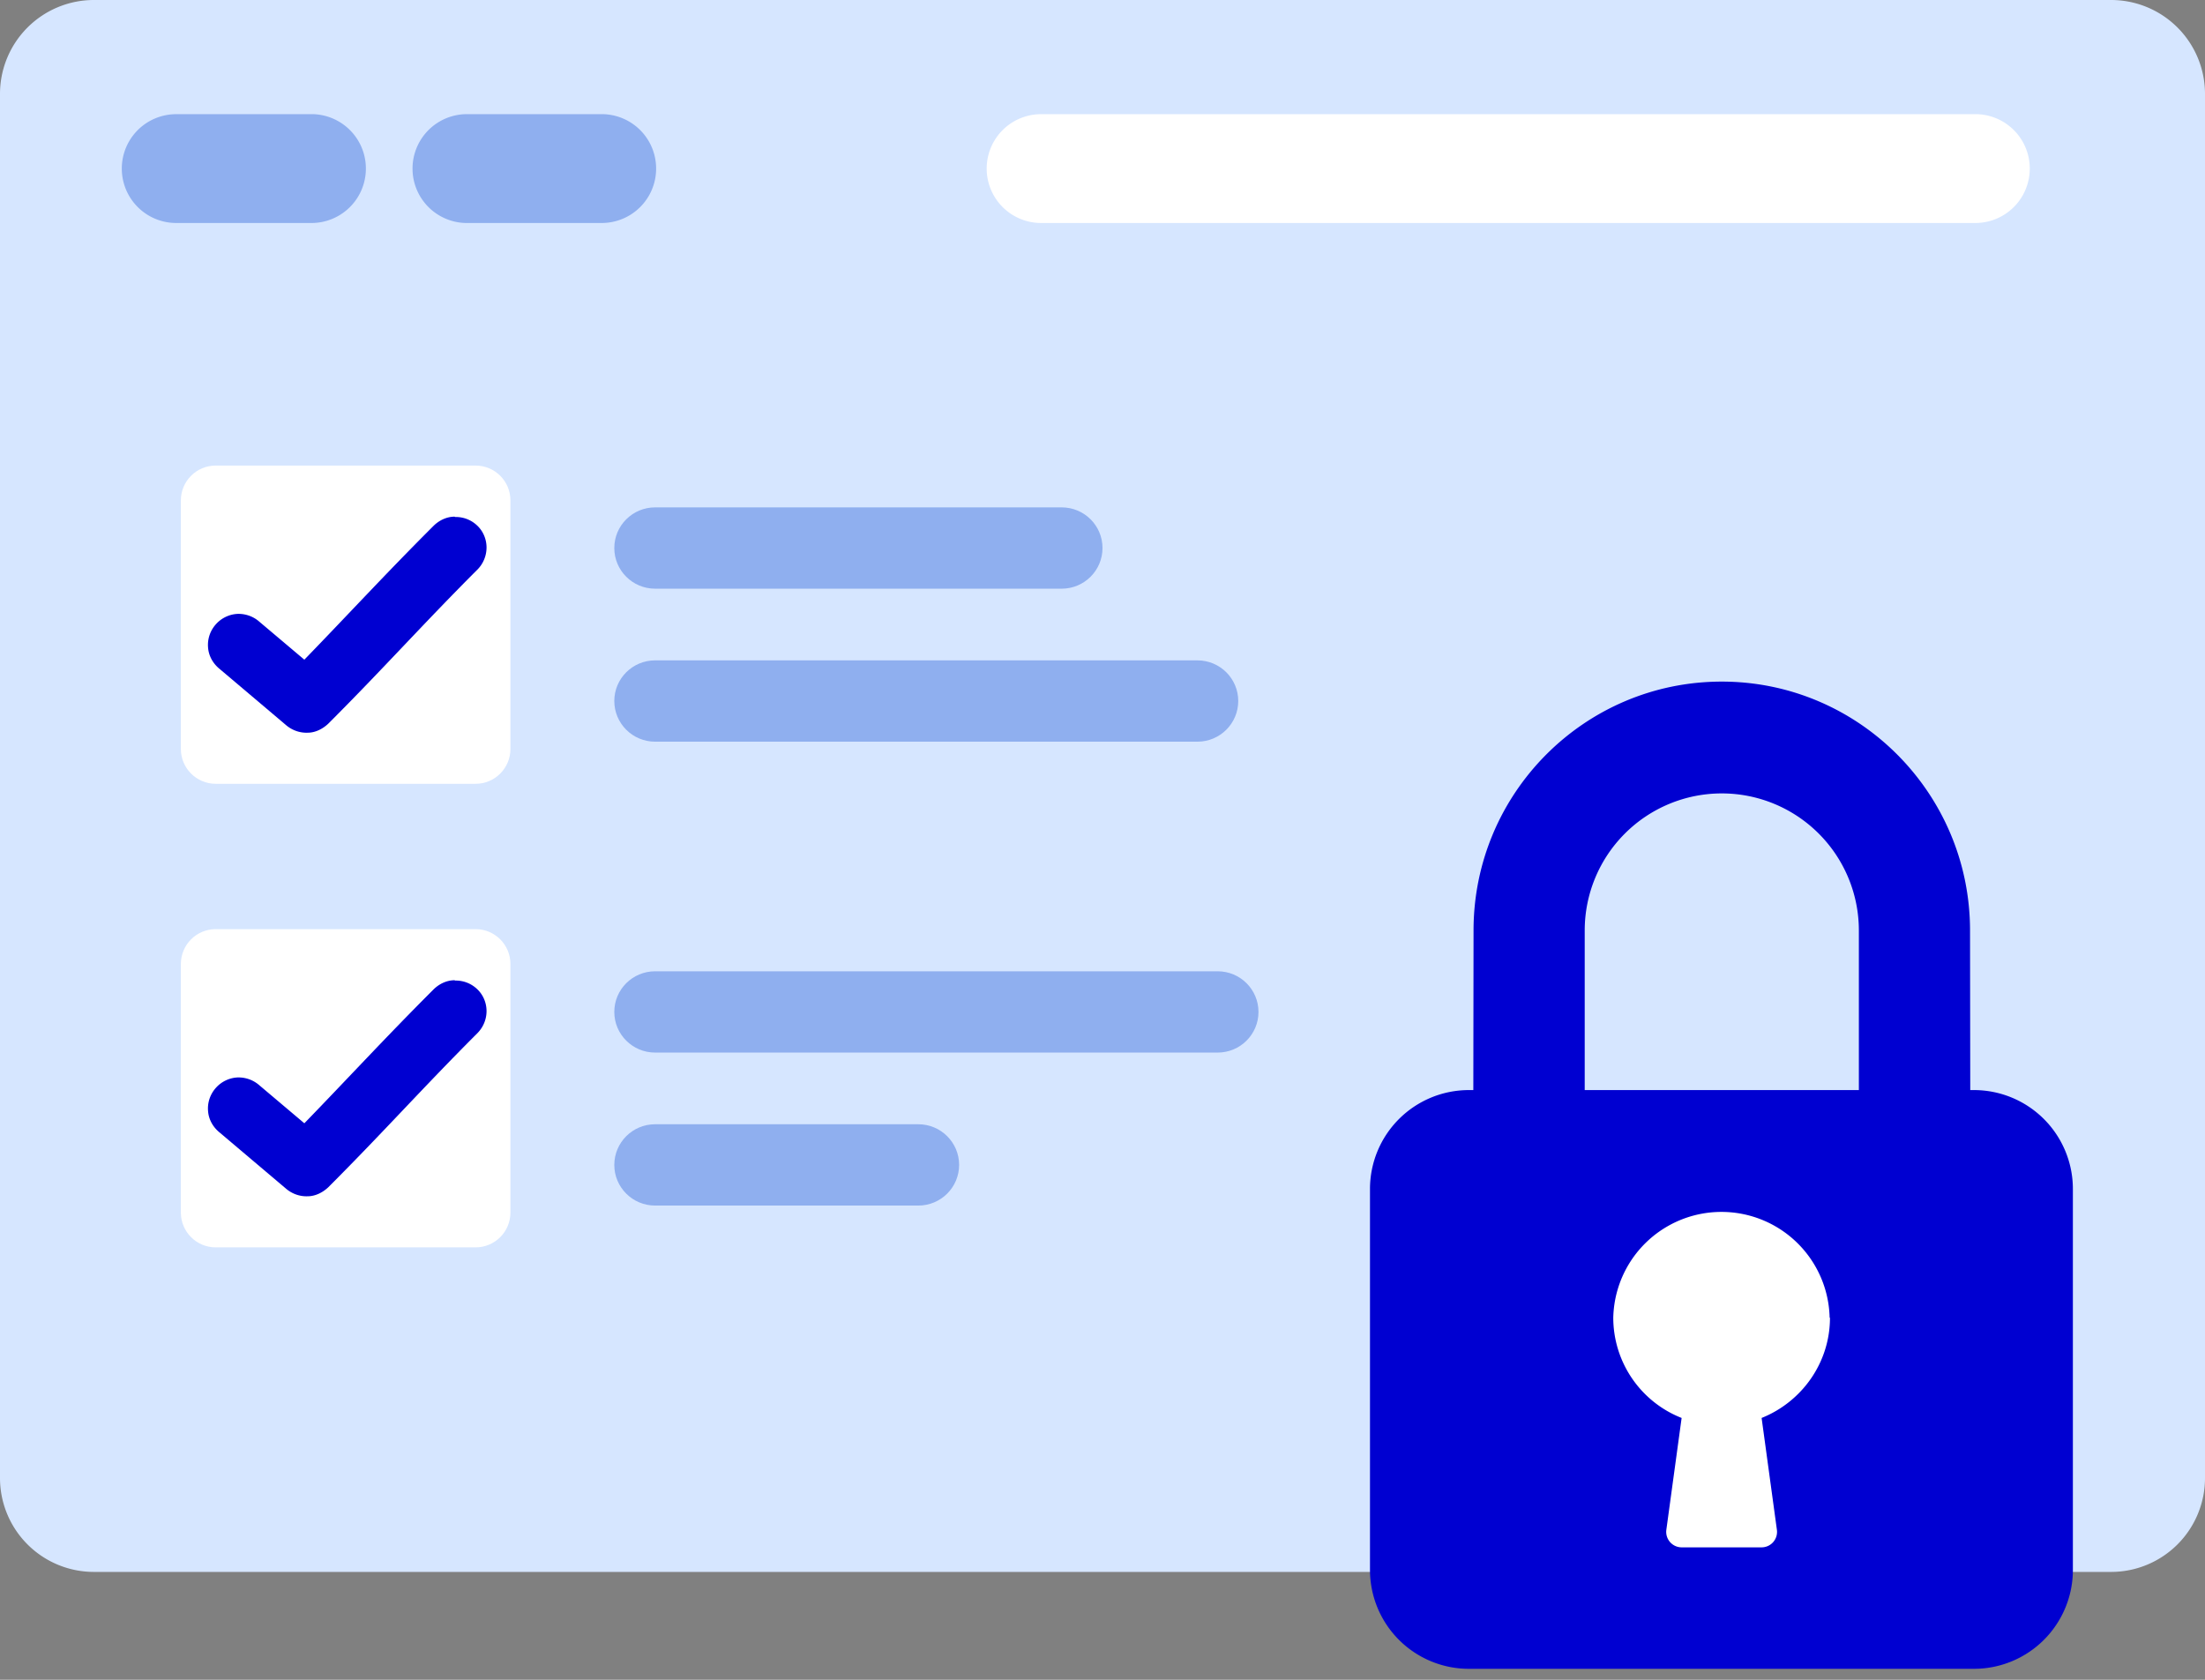 <svg xmlns="http://www.w3.org/2000/svg" width="84" height="64" fill="none" viewBox="0 0 84 64"><rect x="0" y="0" width="84" height="64" fill="#808080" stroke="none"/><g clip-path="url(#a)"><path fill="#D6E6FF" d="M80.422 0H3.578A3.578 3.578 0 0 0 0 3.578v52.734a3.578 3.578 0 0 0 3.578 3.578h76.844A3.578 3.578 0 0 0 84 56.312V3.578A3.578 3.578 0 0 0 80.422 0Z"/><path fill="#fff" d="M18.117 17.738H8.218c-.733 0-1.328.594-1.328 1.328v9.47c0 .732.595 1.327 1.328 1.327h9.9c.733 0 1.327-.595 1.327-1.328v-9.47c0-.733-.594-1.327-1.328-1.327Z"/><path fill="#8FAFEF" d="M40.445 19.331H24.957c-.859 0-1.555.694-1.555 1.549s.696 1.549 1.555 1.549h15.488c.859 0 1.555-.694 1.555-1.55 0-.855-.696-1.548-1.555-1.548Zm5.171 5.829H24.957c-.859 0-1.555.693-1.555 1.548 0 .856.696 1.55 1.555 1.55h20.659c.859 0 1.555-.694 1.555-1.55 0-.855-.696-1.548-1.555-1.548Z"/><path fill="#0000D1" d="M75.074 53.644h-4.26V35.451a5.223 5.223 0 0 0-5.222-5.222 5.223 5.223 0 0 0-5.222 5.222v18.193h-4.26l.025-18.193c0-5.234 4.235-9.482 9.457-9.482 5.221 0 9.457 4.26 9.457 9.482l.025 18.193Z"/><path fill="#0000D1" d="M75.2 41.532H55.959A3.768 3.768 0 0 0 52.19 45.3v14.514a3.768 3.768 0 0 0 3.768 3.768H75.2a3.768 3.768 0 0 0 3.767-3.768V45.3a3.768 3.768 0 0 0-3.767-3.768Z"/><path fill="#fff" d="M69.7 50.205a4.122 4.122 0 0 0-8.242 0 4.107 4.107 0 0 0 2.604 3.819l-.582 4.26a.59.59 0 0 0 .582.67h3.047a.589.589 0 0 0 .582-.67l-.582-4.26c1.517-.607 2.604-2.087 2.604-3.819h-.012Z"/><path fill="#8FAFEF" d="M11.91 4.35H6.713a2.073 2.073 0 0 0 0 4.146h5.197a2.074 2.074 0 0 0 0-4.147Zm11.012 0h-5.197a2.074 2.074 0 0 0 0 4.146h5.197a2.073 2.073 0 0 0 0-4.147Z"/><path fill="#fff" d="M75.251 4.35h-35.59a2.073 2.073 0 0 0 0 4.146h35.59a2.073 2.073 0 1 0 0-4.147Z"/><path fill="#0000D1" d="M17.32 19.685c-.303 0-.593.14-.808.354-1.834 1.833-3.25 3.376-4.918 5.095l-1.707-1.441a1.2 1.2 0 0 0-.86-.303 1.185 1.185 0 0 0-.822.417 1.173 1.173 0 0 0-.278.872c.025.316.19.607.443.81l2.54 2.149c.229.19.52.29.81.278.29 0 .569-.14.784-.342 2.111-2.111 3.616-3.805 5.677-5.866a1.2 1.2 0 0 0 .354-.847c0-.316-.127-.62-.354-.835a1.173 1.173 0 0 0-.848-.328l-.012-.013Z"/><path fill="#fff" d="M18.117 35.4H8.218c-.733 0-1.328.595-1.328 1.328v9.47c0 .733.595 1.327 1.328 1.327h9.9c.733 0 1.327-.594 1.327-1.328v-9.47c0-.732-.594-1.327-1.328-1.327Z"/><path fill="#8FAFEF" d="M46.387 37.006h-21.43c-.859 0-1.555.693-1.555 1.549 0 .855.696 1.548 1.555 1.548h21.43c.859 0 1.555-.693 1.555-1.548 0-.856-.696-1.549-1.555-1.549Zm-11.404 5.828H24.957c-.859 0-1.555.694-1.555 1.55 0 .855.696 1.548 1.555 1.548h10.026c.859 0 1.555-.694 1.555-1.549s-.696-1.549-1.555-1.549Z"/><path fill="#0000D1" d="M17.32 37.347c-.303 0-.593.14-.808.354-1.834 1.834-3.25 3.376-4.918 5.096l-1.707-1.442a1.2 1.2 0 0 0-.86-.303 1.185 1.185 0 0 0-.822.417 1.173 1.173 0 0 0-.278.872c.025.316.19.607.443.81l2.54 2.149c.229.19.52.29.81.278.29 0 .569-.14.784-.341 2.111-2.112 3.616-3.806 5.677-5.867.227-.227.354-.53.354-.847 0-.316-.127-.62-.354-.834a1.173 1.173 0 0 0-.847-.329l-.013-.013Z"/></g><defs><clipPath id="a"><path fill="#fff" d="M0 0h84v63.582H0z"/></clipPath></defs></svg>